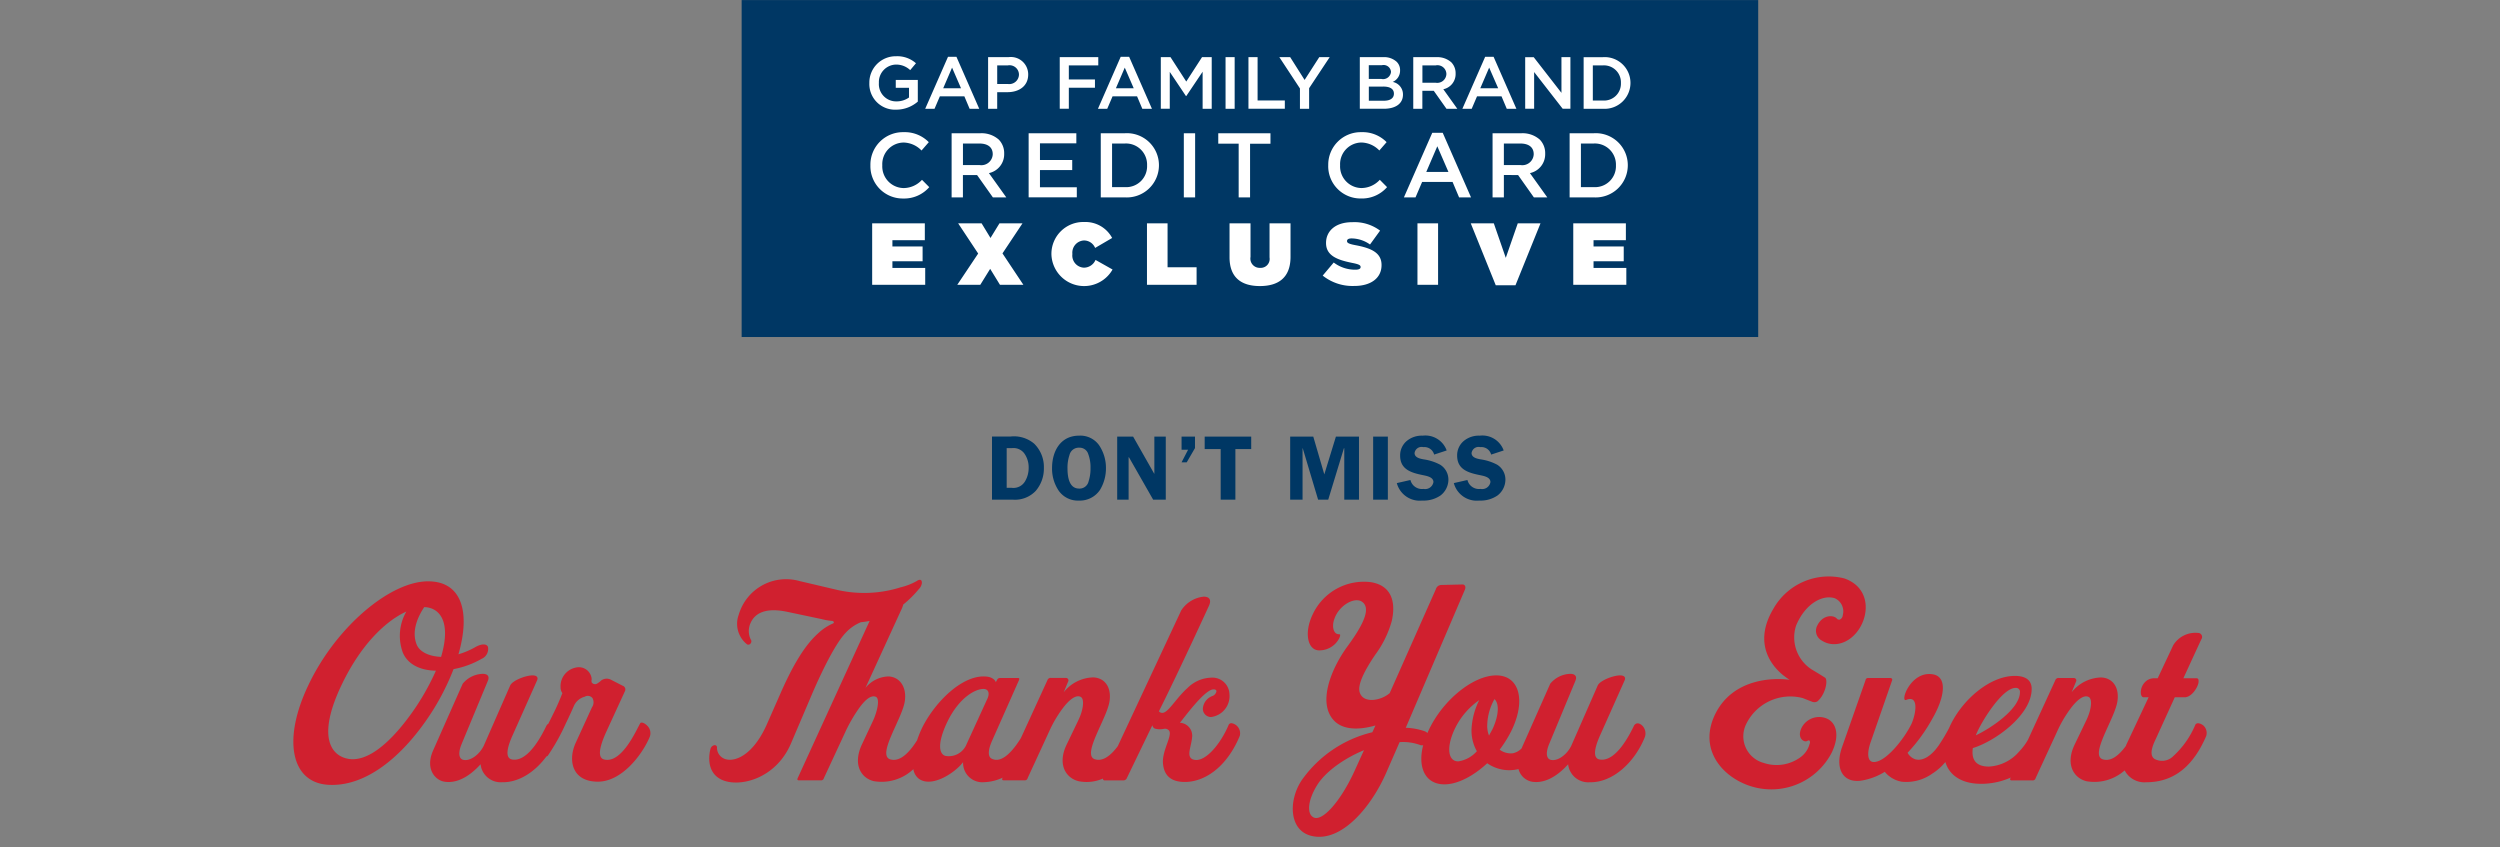 <svg id="_050117_ThankYouEvent_CreditCardExclusive.svg" data-name="050117_ThankYouEvent_CreditCardExclusive.svg" xmlns="http://www.w3.org/2000/svg" width="323" height="109.469" viewBox="0 0 323 109.469">
  <rect x="0" y="0" width="323" height="109.469" fill="#808080" stroke="none"/>
  <defs>
    <style>
      .cls-1, .cls-4 {
        fill: #fff;
      }

      .cls-1 {
        opacity: 0;
      }

      .cls-2 {
        fill: #d0202f;
      }

      .cls-2, .cls-3, .cls-4 {
        fill-rule: evenodd;
      }

      .cls-3 {
        fill: #003764;
      }
    </style>
  </defs>
  <rect id="_323x391_right" data-name="323x391 right" class="cls-1" y="0.469" width="323" height="109"/>
  <path id="Thank_You_Event_Horizontal_lockup_copy" data-name="Thank You Event Horizontal lockup copy" class="cls-2" d="M581.878,164.313a2.545,2.545,0,0,0-3.217,1.482c-0.436,1.212.5,1.717,0.871,1.447,0.134-.067.235-0.067,0.268,0a0.409,0.409,0,0,1,0,.4,3.065,3.065,0,0,1-1.173,1.718,5.227,5.227,0,0,1-4.758.74,3.56,3.56,0,0,1-2.279-4.983,6.34,6.34,0,0,1,7.306-3.4l1.206,0.472a0.809,0.809,0,0,0,.7-0.034c1.039-.876,1.373-2.66,1.039-3.03-0.1-.1-1.509-0.943-1.509-0.943a4.925,4.925,0,0,1-2.278-5.824c1.173-2.828,3.418-4.04,4.993-3.535a1.85,1.85,0,0,1,1.039,2.188,0.655,0.655,0,0,1-.4.573,0.389,0.389,0,0,1-.4-0.169c-0.5-.471-1.843-0.437-2.513.977a1.435,1.435,0,0,0,.637,1.919c1.307,0.841,3.284.538,4.624-1.28,1.542-2.087,1.609-5.588-1.742-6.767a8.211,8.211,0,0,0-9.182,3.939c-2.681,4.512-.234,7.71,2.111,9.158-2.178-.3-7.171-0.135-9.483,4.174-2.48,4.68.737,8.383,4.423,9.561a8.786,8.786,0,0,0,10.489-4.309C583.821,166.367,583.152,164.751,581.878,164.313ZM630.7,165.29c-0.335-.3-0.9-0.472-1.072-0.1a11.519,11.519,0,0,1-2.849,4.04,2.032,2.032,0,0,1-2.446.336c-0.4-.3-0.57-0.942.1-2.356l2.547-5.589h1.274c0.837,0,1.608-1.111,1.776-1.818,0.067-.37.033-0.639-0.235-0.639H628.09l2.312-5.017a0.521,0.521,0,0,0-.4-0.841,3.365,3.365,0,0,0-3.217,1.582l-2.01,4.276h-0.436a1.594,1.594,0,0,0-1.24.538c-0.67.707-.636,1.919-0.134,1.919H623.6l-2.849,6.06c-0.039.083-.068,0.163-0.1,0.244-0.921,1.246-1.943,2.035-2.979,1.709-1.742-.573,1.642-5.353,1.91-7.575,0.235-1.785-.67-2.963-2.144-3a5.035,5.035,0,0,0-3.787,1.918l0.6-1.447a0.318,0.318,0,0,0-.3-0.4H612.04a0.441,0.441,0,0,0-.5.3l-3.522,7.67a7.716,7.716,0,0,1-1.135,1.521,5.539,5.539,0,0,1-3.92,1.952c-1.374,0-2.179-.606-2.111-2.02l0.033-.37c2.882-.875,7.607-4.276,7.607-7.642,0-1.313-1.039-1.683-2.178-1.683-3.334,0-7.02,3.294-8.5,6.752a23.521,23.521,0,0,1-1.338,2.236c-0.938,1.347-2.044,2.054-3.016,1.785a1.772,1.772,0,0,1-1-.842,21.568,21.568,0,0,0,3.183-4.377c1.642-2.828,1.977-5.42.1-5.756-2.915-.506-4.323,3.669-3.452,3.3,1.642-.674,1.274,1.75.671,3.1-0.939,1.953-3.452,5.117-4.993,4.915-0.7-.1-0.771-1.178-0.269-2.592l2.748-7.911a0.225,0.225,0,0,0-.2-0.337h-2.882a0.305,0.305,0,0,0-.335.269l-3.049,8.686c-0.938,2.727.1,4.613,2.446,4.309a8.217,8.217,0,0,0,3.083-1.144,3.647,3.647,0,0,0,2.212,1.279,5.759,5.759,0,0,0,3.92-1.044,7.164,7.164,0,0,0,1.7-1.5c0.59,1.967,2.443,2.813,4.593,2.813a9.4,9.4,0,0,0,3.85-.807l-0.031.067c-0.068.134-.1,0.3,0.167,0.3h2.647a0.379,0.379,0,0,0,.436-0.3l2.782-6.027a15.607,15.607,0,0,1,1.709-2.928c0.8-1.078,1.675-1.819,2.312-1.549,0.569,0.2.436,1.649-.3,3.131l-1.441,3c-1.273,2.592-.134,4.377,1.508,4.781a5.907,5.907,0,0,0,4.931-1.4,2.879,2.879,0,0,0,2.776,1.531c3.719,0,6.132-2.222,7.741-5.925A1.292,1.292,0,0,0,630.7,165.29Zm-24.293-4.882a0.5,0.5,0,0,1,.57.539c0,2.222-3.887,4.747-5.7,5.588C601.82,165.054,604.635,160.408,606.411,160.408Zm-48.189,4.915c-0.335-.37-0.838-0.5-1.106-0.033-0.537,1.111-2.312,4.679-4.39,4.376-1-.134-0.7-1.515-0.034-3.03l3.184-7.137c0.235-.471-0.034-0.673-0.469-0.707-0.938-.033-2.715.674-2.983,1.313l-3.351,7.642c-0.5,1.179-1.775,2.189-2.714,1.953-0.536-.135-0.7-0.842-0.2-2.054l3.385-8.147c0.268-.639-0.1-0.909-0.671-0.909a3.491,3.491,0,0,0-2.58,1.28l-3.707,8.362a2.209,2.209,0,0,1-1.151.626,2.421,2.421,0,0,1-1.675-.471,15.458,15.458,0,0,0,1.575-2.559c1.842-3.871.938-7.036-2.011-7.036-2.983,0-6.87,3.165-8.713,7.036-0.067.138-.122,0.273-0.182,0.409a1.037,1.037,0,0,0-.386-0.24,8.368,8.368,0,0,0-2.413-.438l7.641-17.843c0.167-.4-0.034-0.673-0.3-0.673l-2.782.067a0.741,0.741,0,0,0-.67.539l-5.965,13.432c-1.105.977-3.451,1.415-3.887-.134-0.3-1.044.8-3.03,2.011-4.815a13.314,13.314,0,0,0,2.145-4.376c0.57-2.559-.1-4.612-2.748-5.016a7.3,7.3,0,0,0-7.44,4.107c-1.206,2.458-.669,4.713.805,4.713a2.886,2.886,0,0,0,2.547-1.481,1.148,1.148,0,0,0,.167-0.471,0.123,0.123,0,0,0-.134-0.135c-0.771.034-.972-1.077-0.6-2.02,0.57-1.65,2.48-2.794,3.485-2.222,1.34,0.808.235,3.03-1.843,5.858-2.178,3-3.921,7.508-1.542,9.7,1.442,1.279,3.787.875,5.194,0.471l-0.4.876a15.6,15.6,0,0,0-9.148,6.228c-1.742,2.659-1.608,6.5,1.307,7.171,3.887,0.908,7.774-3.872,9.651-8.215l1.709-3.905a6.407,6.407,0,0,1,2.647.37,0.63,0.63,0,0,0,.4.022c-0.752,2.917.291,5.062,2.745,5.062,1.709,0,3.753-1.078,5.529-2.727a4.956,4.956,0,0,0,4.039.753,2.233,2.233,0,0,0,1.758,1.637c1.976,0.3,3.686-1.178,4.657-2.256a2.61,2.61,0,0,0,2.782,2.323c2.948,0.068,5.8-2.525,7.137-5.858A1.44,1.44,0,0,0,558.222,165.323Zm-37.262,5.926c-1.809,3.905-4.054,6.329-5.16,5.925-0.972-.37-0.9-2.155.4-4.242,1.24-1.953,3.888-3.6,6.032-4.478Zm15.85-2.66A3.948,3.948,0,0,1,534.4,169.9c-1.341,0-1.542-1.852-.469-4.141a9.49,9.49,0,0,1,3.183-3.77,9.4,9.4,0,0,0-.971,3.433A5.431,5.431,0,0,0,536.81,168.589Zm2.01-2.828c-0.134.269-.3,0.539-0.435,0.808a3.51,3.51,0,0,1-.235-1.178,7.276,7.276,0,0,1,.938-3.535C539.725,162.428,539.658,163.977,538.82,165.761Zm-33.607-.774a0.387,0.387,0,0,0-.469.2c-1.072,2.558-3.184,5.05-4.658,4.444-0.837-.371-0.167-1.65-0.067-2.8a1.669,1.669,0,0,0-1.575-1.919c0.3-.3,3.083-4.208,4.29-4.309,0.3-.034.435,0.1,0.435,0.236a0.807,0.807,0,0,1-.5.606,1.885,1.885,0,0,0-1.239,1.481,1.06,1.06,0,0,0,1.038,1.246,2.733,2.733,0,0,0,2.38-3,2.206,2.206,0,0,0-2.38-2.087,4.52,4.52,0,0,0-3.015,1.313c-1.475,1.313-2.447,3.131-3.218,3.232a0.551,0.551,0,0,1-.5-0.2c2.647-5.286,6.468-13.635,6.468-13.635,0.368-.808,0-1.178-0.671-1.178a3.947,3.947,0,0,0-2.915,1.784l-8.2,17.541c-0.917,1.231-1.932,2.007-2.96,1.683-1.742-.573,1.642-5.353,1.91-7.575,0.235-1.785-.67-2.963-2.145-3a5.034,5.034,0,0,0-3.786,1.918l0.6-1.447a0.318,0.318,0,0,0-.3-0.4h-1.909a0.441,0.441,0,0,0-.5.3L477.9,166.89c-0.981,1.577-2.421,3.317-3.745,2.675-0.47-.2-0.6-0.942.033-2.356l3.452-7.777c0.067-.168.1-0.3-0.1-0.3h-2.379a0.378,0.378,0,0,0-.335.236l-0.167.3s-0.2-.741-1.542-0.741c-2.849-.034-6.132,3.131-7.842,6.363a13.149,13.149,0,0,0-.789,1.891c-1.045,1.657-2.256,2.839-3.485,2.452-1.742-.573,1.642-5.353,1.91-7.575,0.235-1.785-.67-3.064-2.111-3.131a3.976,3.976,0,0,0-2.982,1.481l4.691-10.234a3.078,3.078,0,0,0,.188-0.532,13.98,13.98,0,0,0,2.011-1.993,1.322,1.322,0,0,0,.4-0.808c0-.5-0.335-0.472-0.671-0.236a8.064,8.064,0,0,1-2.077.808,15.621,15.621,0,0,1-8.177.337L449.29,146.6a6.377,6.377,0,0,0-7.842,4.343,3.379,3.379,0,0,0,1.073,3.838,0.353,0.353,0,0,0,.469-0.135,0.406,0.406,0,0,0,0-.505,2.5,2.5,0,0,1,0-2.154c0.57-1.246,1.943-1.987,4.691-1.414l4.457,0.942a8.281,8.281,0,0,0,1.307.236,0.306,0.306,0,0,1,.3.168,0.223,0.223,0,0,1-.135.169,6.627,6.627,0,0,0-1.843,1.212c-1.373,1.212-2.949,3.3-4.925,7.81l-1.81,4.107c-1.642,3.636-3.787,4.68-5.093,4.444a1.553,1.553,0,0,1-1.307-1.515,0.286,0.286,0,0,0-.336-0.336,0.646,0.646,0,0,0-.5.471c-0.134.471-.67,2.963,1.407,3.973,2.245,1.077,7-.034,8.981-4.646l2.513-5.892c1.475-3.5,3.251-7.036,4.524-8.383a5.532,5.532,0,0,1,2.011-1.414,10.462,10.462,0,0,0,1.122-.162l-9.286,20.295c-0.067.134-.1,0.3,0.167,0.3h2.781a0.379,0.379,0,0,0,.436-0.3l2.815-6.06a19.826,19.826,0,0,1,1.609-2.8c0.77-1.111,1.574-1.885,2.245-1.649,0.636,0.2.2,1.986-.335,3.131l-1.408,3c-1.24,2.626-.134,4.377,1.508,4.781a5.977,5.977,0,0,0,5.121-1.549,1.926,1.926,0,0,0,.762,1.279c1.709,1.145,4.691-.875,5.663-2.188a2.489,2.489,0,0,0,2.714,2.592,6.144,6.144,0,0,0,2.4-.584l-0.022.046c-0.067.134-.1,0.3,0.168,0.3h2.647a0.38,0.38,0,0,0,.436-0.3l2.781-6.027a15.661,15.661,0,0,1,1.709-2.928c0.8-1.078,1.676-1.819,2.312-1.549,0.57,0.2.436,1.649-.3,3.131l-1.441,3c-1.273,2.592-.134,4.377,1.508,4.781a5.27,5.27,0,0,0,3.157-.338,0.21,0.21,0,0,0,.193.237h2.513a0.494,0.494,0,0,0,.4-0.337l3.284-6.8a0.537,0.537,0,0,0,.3.438,2.394,2.394,0,0,0,1.206.034,0.667,0.667,0,0,1,.67.269c0.4,0.707-1,2.626-.8,4.309,0.2,1.852,1.508,2.29,2.815,2.29,2.513,0,5.395-1.852,7.1-5.959A1.326,1.326,0,0,0,505.213,164.987Zm-31.631-3.2-2.681,5.858a2.481,2.481,0,0,1-2.748,1.549c-0.971-.3-0.938-1.953.269-4.444,1.44-2.963,3.485-4.208,4.658-4.208C473.649,160.543,473.917,161.014,473.582,161.788Zm-43.927,3.535c-0.3-.336-0.8-0.572-0.938-0.336-0.536.943-2.379,5.184-4.625,4.679-1.1-.235-0.4-2.154.235-3.568l2.413-5.252a0.5,0.5,0,0,0-.268-0.707l-1.575-.808a1.2,1.2,0,0,0-1.24.135,2.5,2.5,0,0,1-.537.4,0.515,0.515,0,0,1-.669-0.169,0.8,0.8,0,0,1,0-.4,1.661,1.661,0,0,0-2.045-1.515,2.456,2.456,0,0,0-1.977,2.559,1.209,1.209,0,0,0,.235.74c-0.268.707-.7,1.717-1.073,2.458-0.277.576-.526,1.073-0.748,1.507a0.6,0.6,0,0,0-.236.244c-0.536,1.111-2.312,4.679-4.39,4.376-1-.134-0.7-1.515-0.033-3.03l3.183-7.137c0.235-.471-0.033-0.673-0.469-0.707-0.938-.033-2.714.674-2.982,1.313l-3.351,7.642c-0.5,1.179-1.776,2.189-2.715,1.953-0.536-.135-0.7-0.842-0.2-2.054l3.385-8.147c0.268-.639-0.1-0.909-0.67-0.909a3.491,3.491,0,0,0-2.581,1.28l-3.82,8.618c-1.072,2.424.3,3.872,1.475,4.04,1.977,0.3,3.686-1.178,4.657-2.256a2.61,2.61,0,0,0,2.782,2.323c2.144,0.049,4.232-1.312,5.729-3.338a0.3,0.3,0,0,0,.181-0.1,26.871,26.871,0,0,0,2.312-4.14c0.5-1.011,1.072-2.324,1.072-2.324a2.114,2.114,0,0,1,1.375-1.144,0.783,0.783,0,0,1,1,.168,1.141,1.141,0,0,1-.067,1.212l-2.111,4.612c-1,2.222-.469,4.983,2.882,4.983,3.116,0,5.763-3.535,6.7-5.791A1.335,1.335,0,0,0,429.655,165.323Zm-21.4-8.685a11.538,11.538,0,0,1-3.653,1.346,31.383,31.383,0,0,1-4.122,7.44c-3.116,4.209-7.405,7.744-12,7.508-4.893-.235-6.066-5.892-2.513-13.13,3.518-7.272,10.421-13.163,15.347-13.163,4.357,0,5.5,3.972,3.921,9.426a10.17,10.17,0,0,0,2.211-.942c0.905-.5,1.475-0.371,1.609,0A1.4,1.4,0,0,1,408.255,156.638Zm-10.187-.741a6.284,6.284,0,0,1,.435-5.353c-2.446,1.111-5.663,3.939-8.243,9.225-3.485,7.137-1.374,9.527.905,9.83,2.446,0.3,5.16-2.155,7.372-5.05a31.156,31.156,0,0,0,3.787-6.363C400.447,158.152,398.771,157.479,398.068,155.9Zm2.747-5.925c-0.636.942-1.742,2.962-.971,4.847,0.368,0.91,1.541,1.515,3.149,1.583C404.4,151.621,402.625,150.005,400.815,149.972Z" transform="translate(-346 -71.531)"/>
  <path id="Shape_3_copy" data-name="Shape 3 copy" class="cls-3" d="M573.16,71.54H441.82v43.533H573.16V71.54Z" transform="translate(-346 -71.531)"/>
  <path class="cls-4" d="M458.687,100.383h6.8v2.178H461.3v0.81h3.9v1.918h-3.9v0.862h4.237v2.176h-6.853v-7.944Zm13.692,3.906-2.587-3.906h3.029l1.15,1.894,1.162-1.894h2.974l-2.587,3.886,2.7,4.058h-3.026l-1.264-2.061-1.277,2.061h-2.973Zm9.464,0.095v-0.025a4.116,4.116,0,0,1,4.237-4.144,3.911,3.911,0,0,1,3.609,2.062l-2.2,1.287a1.553,1.553,0,0,0-1.447-.965,1.58,1.58,0,0,0-1.491,1.735v0.025a1.57,1.57,0,0,0,1.491,1.754,1.636,1.636,0,0,0,1.5-1l2.2,1.239A4.226,4.226,0,0,1,481.843,104.384Zm12.343-4h2.663v5.676H500.6v2.268h-6.411v-7.944Zm10.67,4.382v-4.382h2.711v4.347a1.193,1.193,0,0,0,1.23,1.406,1.155,1.155,0,0,0,1.228-1.347v-4.406h2.711v4.327c0,2.71-1.582,3.779-3.963,3.779S504.856,107.4,504.856,104.765Zm12.037,2.373,1.424-1.692a4.554,4.554,0,0,0,2.79.929c0.475,0,.683-0.122.683-0.337v-0.025c0-.227-0.251-0.352-1.105-0.52-1.788-.364-3.36-0.876-3.36-2.555v-0.025c0-1.506,1.184-2.676,3.382-2.676a5.523,5.523,0,0,1,3.6,1.09l-1.3,1.792a4.189,4.189,0,0,0-2.39-.785c-0.4,0-.58.138-0.58,0.33v0.025c0,0.215.215,0.352,1.059,0.511,2.038,0.377,3.4.966,3.4,2.566v0.02c0,1.669-1.375,2.689-3.515,2.689A6.165,6.165,0,0,1,516.893,107.138Zm12.243-6.755H531.8v7.944h-2.665v-7.944Zm6.885,0H539l1.547,4.46,1.549-4.46h2.938l-3.233,8h-2.55Zm13.242,0h6.8v2.178h-4.178v0.81h3.9v1.918h-3.9v0.862h4.236v2.176h-6.856v-7.944ZM458.32,82.267V82.248a3.4,3.4,0,0,1,3.451-3.449,3.621,3.621,0,0,1,2.571.905l-0.745.886a2.628,2.628,0,0,0-1.874-.715,2.259,2.259,0,0,0-2.17,2.354v0.019a2.23,2.23,0,0,0,2.275,2.382,2.737,2.737,0,0,0,1.616-.505V82.877h-1.711V81.858h2.848v2.8A4.27,4.27,0,0,1,461.79,85.7,3.315,3.315,0,0,1,458.32,82.267Zm10.162-3.4h1.089l2.945,6.717h-1.243l-0.679-1.61H467.43l-0.688,1.61h-1.205Zm1.682,4.069-1.157-2.668-1.147,2.668h2.3Zm3.5-4.021H476.3a2.243,2.243,0,0,1,2.543,2.229v0.019c0,1.5-1.2,2.277-2.676,2.277h-1.329v2.144h-1.176V78.914Zm2.543,3.468a1.258,1.258,0,0,0,1.443-1.191V81.172a1.219,1.219,0,0,0-1.443-1.192h-1.367v2.4h1.367Zm6.711-3.468h4.98V79.98h-3.805V81.8h3.375v1.067h-3.375v2.715h-1.175V78.914Zm7.877-.048h1.089l2.945,6.717h-1.243l-0.679-1.61h-3.164l-0.688,1.61h-1.2Zm1.682,4.069-1.157-2.668-1.147,2.668h2.3Zm3.5-4.021h1.252l2.036,3.153,2.036-3.153h1.252v6.669h-1.175V80.8l-2.113,3.144h-0.038l-2.093-3.125v4.764h-1.157V78.914Zm8.364,0h1.176v6.669h-1.176V78.914Zm2.964,0h1.175v5.6H512v1.067H507.3V78.914Zm6.643,4.039-2.657-4.039h1.4l1.863,2.944,1.893-2.944h1.348l-2.657,4.011v2.658h-1.186v-2.63Zm7.744-4.039h3a2.42,2.42,0,0,1,1.749.591,1.488,1.488,0,0,1,.449,1.105v0.019a1.587,1.587,0,0,1-.955,1.486,1.638,1.638,0,0,1,1.329,1.619v0.019c0,1.191-.985,1.829-2.477,1.829h-3.1V78.914Zm4.024,1.886a0.958,0.958,0,0,0-1.176-.847h-1.692v1.772h1.606a1.026,1.026,0,0,0,1.262-.905V80.8Zm-1,1.915h-1.864v1.829h1.95c0.8,0,1.291-.314,1.291-0.915V83.611C526.087,83.048,525.637,82.715,524.71,82.715Zm3.881-3.8h2.983a2.7,2.7,0,0,1,1.93.667,2.007,2.007,0,0,1,.555,1.439v0.019a2,2,0,0,1-1.587,2.02l1.807,2.525h-1.4l-1.644-2.325h-1.472v2.325h-1.176V78.914Zm2.9,3.306a1.182,1.182,0,0,0,1.376-1.114V81.086a1.152,1.152,0,0,0-1.386-1.106h-1.711v2.239h1.721Zm6.385-3.353h1.09l2.944,6.717h-1.243l-0.678-1.61h-3.164l-0.688,1.61h-1.205Zm1.683,4.069L538.4,80.266l-1.147,2.668h2.3Zm3.5-4.021h1.089l3.585,4.611V78.914h1.157v6.669H547.9l-3.69-4.744v4.744h-1.156V78.914Zm7.552,0H553.1a3.331,3.331,0,0,1,3.557,3.316v0.019a3.346,3.346,0,0,1-3.557,3.334h-2.494V78.914Zm1.175,1.067v4.535H553.1a2.177,2.177,0,0,0,2.323-2.248V82.248A2.192,2.192,0,0,0,553.1,79.98h-1.319ZM458.457,92.914V92.891a4.2,4.2,0,0,1,4.286-4.284A4.341,4.341,0,0,1,466,89.9l-0.938,1.077a3.312,3.312,0,0,0-2.328-1.03,2.792,2.792,0,0,0-2.742,2.923v0.024a2.8,2.8,0,0,0,2.742,2.935,3.251,3.251,0,0,0,2.387-1.065l0.938,0.947a4.3,4.3,0,0,1-3.372,1.467A4.173,4.173,0,0,1,458.457,92.914Zm10.494-4.166h3.7a3.356,3.356,0,0,1,2.4.828,2.5,2.5,0,0,1,.689,1.788v0.023a2.488,2.488,0,0,1-1.971,2.509l2.244,3.137h-1.733l-2.043-2.888h-1.828v2.888h-1.46V88.748Zm3.6,4.107a1.47,1.47,0,0,0,1.71-1.385V91.447c0-.888-0.641-1.373-1.722-1.373h-2.125v2.781h2.137Zm6.35-4.107h6.162v1.3h-4.7V92.2h4.168v1.3h-4.168v2.224h4.761v1.3H478.9V88.748Zm9.318,0h3.1a4.137,4.137,0,0,1,4.417,4.118v0.024a4.155,4.155,0,0,1-4.417,4.142h-3.1V88.748Zm1.46,1.325v5.634h1.639a2.7,2.7,0,0,0,2.885-2.793V92.891a2.723,2.723,0,0,0-2.885-2.817h-1.639Zm9.271-1.325h1.46v8.284h-1.46V88.748Zm7.087,1.349H503.4V88.748h6.744V90.1h-2.636v6.935h-1.472V90.1Zm11.572,2.817V92.891a4.2,4.2,0,0,1,4.287-4.284,4.337,4.337,0,0,1,3.253,1.29l-0.938,1.077a3.31,3.31,0,0,0-2.327-1.03,2.793,2.793,0,0,0-2.743,2.923v0.024a2.8,2.8,0,0,0,2.743,2.935,3.25,3.25,0,0,0,2.386-1.065l0.938,0.947a4.294,4.294,0,0,1-3.372,1.467A4.173,4.173,0,0,1,517.606,92.914Zm13.439-4.225H532.4l3.657,8.344h-1.543l-0.844-2h-3.93l-0.855,2h-1.5Zm2.089,5.054L531.7,90.429l-1.425,3.314h2.862Zm5.708-4.995h3.705a3.36,3.36,0,0,1,2.4.828,2.5,2.5,0,0,1,.688,1.788v0.023a2.488,2.488,0,0,1-1.971,2.509l2.244,3.137h-1.734l-2.041-2.888H540.3v2.888h-1.461V88.748Zm3.6,4.107a1.47,1.47,0,0,0,1.71-1.385V91.447c0-.888-0.641-1.373-1.721-1.373H540.3v2.781h2.137Zm6.35-4.107h3.1a4.136,4.136,0,0,1,4.417,4.118v0.024a4.155,4.155,0,0,1-4.417,4.142h-3.1V88.748Zm1.46,1.325v5.634h1.638a2.705,2.705,0,0,0,2.886-2.793V92.891a2.724,2.724,0,0,0-2.886-2.817H550.25Z" transform="translate(-346 -71.531)"/>
  <path id="don_t_miss_copy_3" data-name="don’t miss copy 3" class="cls-3" d="M474.167,127.934v8.152h2.686a3.68,3.68,0,0,0,2.959-1.129,4.423,4.423,0,0,0,1.057-2.971,4.212,4.212,0,0,0-1.259-3.137,4.029,4.029,0,0,0-3.078-.915h-2.365Zm1.9,1.5h0.654a1.734,1.734,0,0,1,1.6.654,3.087,3.087,0,0,1,.582,1.842,3.377,3.377,0,0,1-.451,1.759,1.74,1.74,0,0,1-1.747.867h-0.642v-5.122Zm9.35,6.774a3.133,3.133,0,0,0,2.7-1.379,5.355,5.355,0,0,0,.772-2.828,5.227,5.227,0,0,0-.879-2.935,2.974,2.974,0,0,0-2.591-1.248c-2.412,0-3.494,2.02-3.494,4.183a5.1,5.1,0,0,0,.856,2.923A3.016,3.016,0,0,0,485.418,136.205Zm0-6.833a1.154,1.154,0,0,1,1.177.8,4.851,4.851,0,0,1,.3,1.842,5.2,5.2,0,0,1-.25,1.711,1.19,1.19,0,0,1-1.224.927c-1.343,0-1.5-1.628-1.5-2.65a5.181,5.181,0,0,1,.261-1.7A1.225,1.225,0,0,1,485.418,129.372Zm11.2-1.438h-1.474v4.789h-0.024l-2.721-4.789h-2.056v8.152h1.474v-5.478h0.047l3.126,5.478h1.628v-8.152Zm2.041,3.327h0.666l1.069-1.842v-1.485h-1.735v1.7H499.5Zm9-3.327h-6.013v1.616h2.067v6.536h1.9V129.55h2.044v-1.616Zm11.975,1.509h0.048v6.643h1.9v-8.152H518.6l-1.5,4.884-1.426-4.884h-2.983v8.152h1.6v-6.643h0.024l1.985,6.643h1.307Zm5.677-1.509h-1.9v8.152h1.9v-8.152Zm7.6,1.794a2.921,2.921,0,0,0-3.09-1.913,3.04,3.04,0,0,0-2.043.666,2.415,2.415,0,0,0-.88,1.913c0,1.782,1.426,2.21,2.876,2.507,0.5,0.107,1.426.238,1.426,0.915a1.08,1.08,0,0,1-1.272.88,1.537,1.537,0,0,1-1.7-1.153l-1.759.4a3.064,3.064,0,0,0,3.292,2.258,3.849,3.849,0,0,0,2.365-.666,2.6,2.6,0,0,0,1.01-2.044,2.268,2.268,0,0,0-1.07-1.925,6.581,6.581,0,0,0-2.127-.689c-0.463-.083-1.176-0.226-1.176-0.82a0.915,0.915,0,0,1,1.129-.76,1.3,1.3,0,0,1,1.4.962Zm7.366,0a2.921,2.921,0,0,0-3.09-1.913,3.041,3.041,0,0,0-2.044.666,2.417,2.417,0,0,0-.879,1.913c0,1.782,1.426,2.21,2.875,2.507,0.5,0.107,1.426.238,1.426,0.915a1.079,1.079,0,0,1-1.271.88,1.536,1.536,0,0,1-1.7-1.153l-1.759.4a3.063,3.063,0,0,0,3.292,2.258,3.844,3.844,0,0,0,2.364-.666,2.6,2.6,0,0,0,1.01-2.044,2.269,2.269,0,0,0-1.069-1.925,6.589,6.589,0,0,0-2.127-.689c-0.464-.083-1.177-0.226-1.177-0.82a0.915,0.915,0,0,1,1.129-.76,1.3,1.3,0,0,1,1.4.962Z" transform="translate(-346 -71.531)"/>
</svg>
